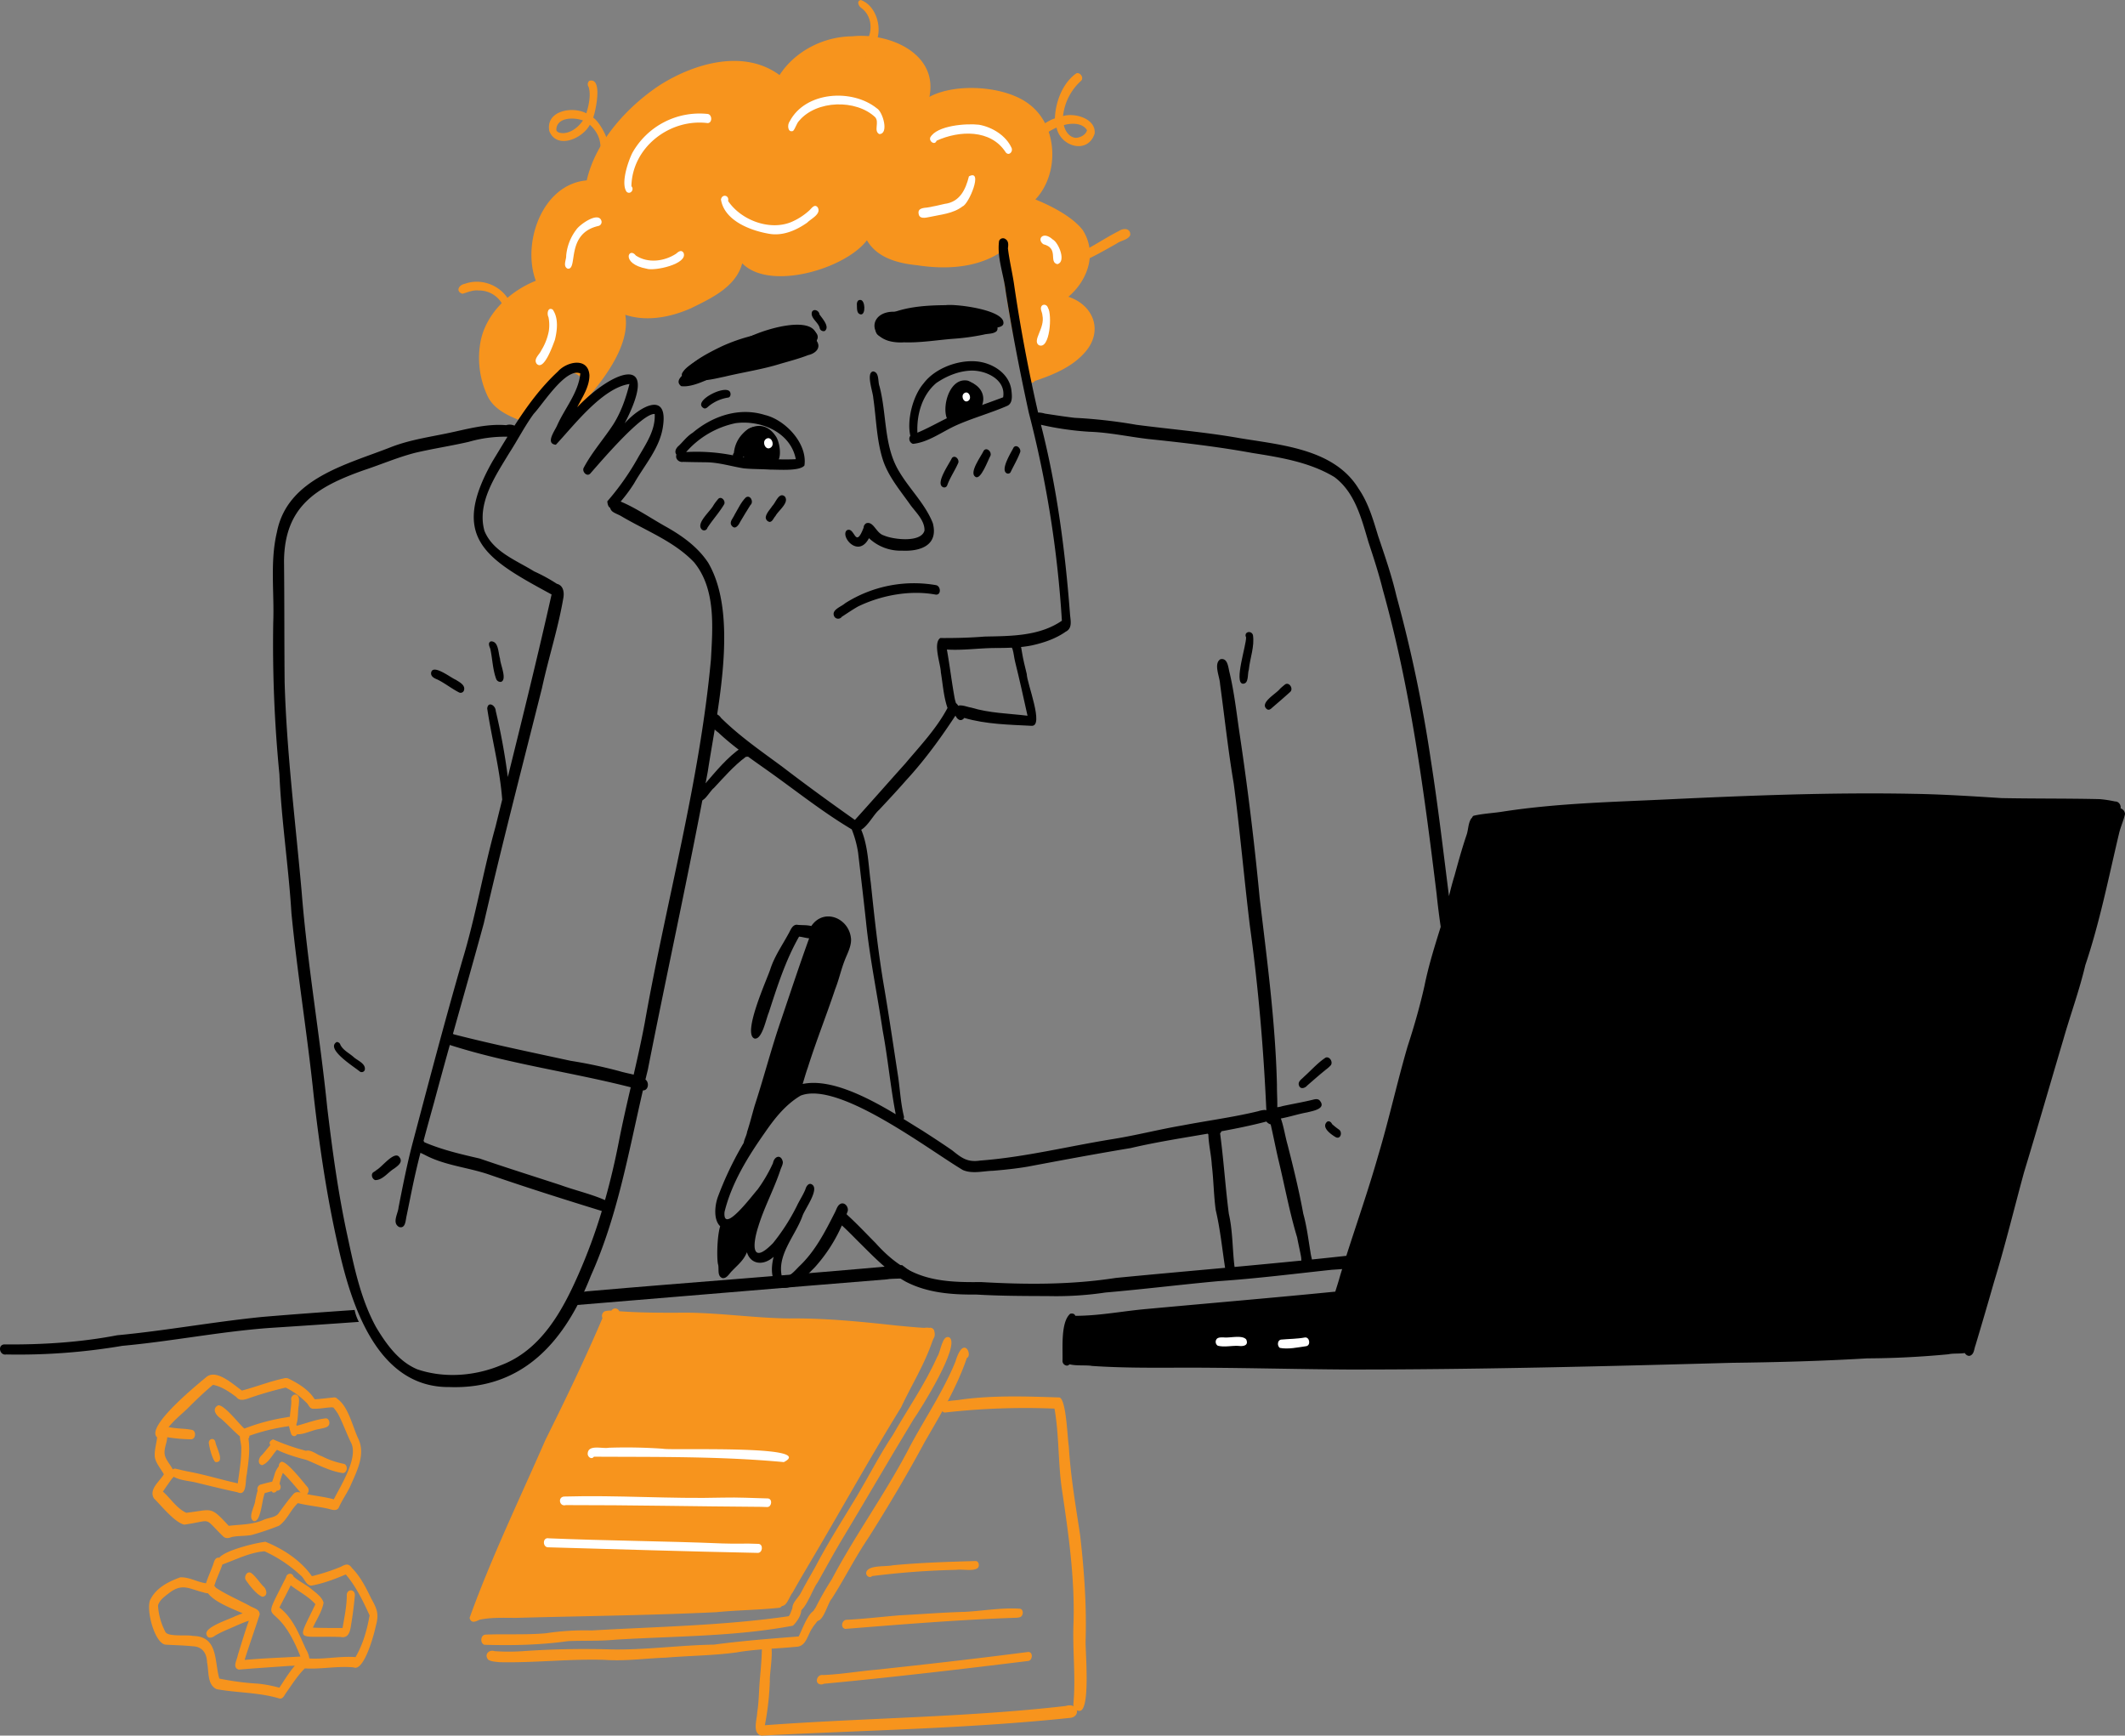 <svg xmlns="http://www.w3.org/2000/svg" xmlns:xlink="http://www.w3.org/1999/xlink" width="1072.939" height="876.189" viewBox="0 0 1072.939 876.189"><rect x="0" y="0" width="1072.939" height="876.189" fill="#808080" stroke="none"/><defs><clipPath id="clip-path"><rect id="Rectangle_14" data-name="Rectangle 14" width="1072.939" height="876.189" fill="none"></rect></clipPath></defs><g id="Group_289" data-name="Group 289" transform="translate(0 0.003)"><g id="Group_16" data-name="Group 16" transform="translate(0 -0.003)" clip-path="url(#clip-path)"><path id="Path_265" data-name="Path 265" d="M2.031,1032.621l0,0c19.159.171,38.293-1.005,57.139-4.623,24.517-2.305,48.743-6.815,73.236-9.255,15.54-1.321,31.1-2.443,46.655-3.514a21.819,21.819,0,0,0,2.14,6.017q-22.624,1.61-45.253,3.067c-24.863,1.838-49.356,6.756-74.179,9.02A313.773,313.773,0,0,1,3.1,1037.694a2.836,2.836,0,0,1-.52.05c-2.867,0-3.748-4.769-.55-5.123" transform="translate(0 -353.924)"></path><path id="Path_266" data-name="Path 266" d="M443.061,995.114c.081-.245.155-.49.217-.737q3.192-.338,6.379-.7c52.942-4.625,105.976-8.359,158.888-13.219l.158.132c1.455,1.194,3.02,2.207,4.532,3.322.876.644,1.723,1.326,2.587,1.984-3.918,1.839-12.253,1.134-14.977,1.768-53.936,4.338-107.847,8.984-161.772,13.378,1.576-1.81,3.254-3.728,3.986-5.932" transform="translate(-153.069 -341.805)"></path><path id="Path_267" data-name="Path 267" d="M668.893,159.5c12.817,4.256,17.676,17.312,8.5,27.888-6.565,7.573-16.094,11.475-25.372,14.582-5.551,6.215-9.07-18.726-10.565-21.9-3.206-14.081-4.676-28.505-7.31-42.7-12.209,7.741-27.686,8.358-41.626,6.213-9.583-.954-20.234-3.68-25.358-12.631-10.7,14.342-49.007,25.909-62.964,11.643-3.1,11.868-15.6,17.659-25.741,22.641-10.244,4.563-22.424,7-33.3,3.355,2.587,14.773-10.013,31.475-19.148,42.186-1.813,1.763-3.936,7.367-6.365,3-.639-1.819.433-3.634.85-5.388a47.4,47.4,0,0,0,1.768-8.519c-2.655-2.77-5.079-2-7.649.386a97.651,97.651,0,0,0-8.859,9.033c-2.939,3.59-6.348,6.782-9.245,10.343-.07,2.6-2.567,3.195-4.586,2.241-6.2-2.435-12.955-5.653-16.11-11.86a45.2,45.2,0,0,1-3.561-28.8c3.142-13.869,14.852-24.648,27.725-29.794-7.088-19.072,3.186-48.706,25.72-50.682,4.445-19.553,20.226-36.972,36.579-47.884,17.4-11.128,42.628-18.655,60.765-5.272,7.893-12.181,22.326-19.466,36.733-19.568,18.377-1.976,43.436,8.468,38.94,30.569,13.3-7.226,38.662-5.61,50.631,3.915,14.332,10.988,15.063,34.986,2.877,47.875,7.907,3.187,18.593,8.62,23.854,15.382,7.477,11.57,2.7,25.358-7.189,33.749" transform="translate(-129.446 -9.68)" fill="#f7941d"></path><path id="Path_268" data-name="Path 268" d="M378.787,232.8A13.465,13.465,0,0,0,365.43,222.75c-2.861-.3-5.448.948-8.037,1.671-3.6-1.159-1.922-4.471,1.191-5.027,9.992-3.63,21.608,2.47,24.077,12.856.567,2.866-3.156,2.992-3.874.555" transform="translate(-123.885 -76.115)" fill="#f7941d"></path><path id="Path_269" data-name="Path 269" d="M453.652,99.777c-4.331-.06,1.134-7.147-7.5-15.044-3.571,6.9-16.506,12.675-20.428,3.294-2.112-10.318,11.528-12.845,18.669-9.069,1.232-4.155,2.39-9.041,1.188-13.263a2.29,2.29,0,0,1,.346-3.159c6.871-1.791,3.186,15.235,1.916,18.613C451.459,83.272,459.5,97.8,453.6,99.785l.053-.008m-21.1-10.8c4.178-.1,7.858-3.086,10.13-6.414-4.545-1.7-13.505-1.682-13.448,4.883.429,1.313,2.14,1.442,3.318,1.531" transform="translate(-148.339 -21.753)" fill="#f7941d"></path><path id="Path_270" data-name="Path 270" d="M661.112,32.263c-5.031-3.074,2.623-6.145,4.346-8.748,5.139-5.221,5.64-14.568-.4-19.3C663.519,3.418,662.067.5,664.544,0c6.869,2.494,10.079,11.492,8.628,18.332-.911,4.949-6.756,13.8-12.06,13.934" transform="translate(-229.887 0.003)" fill="#f7941d"></path><path id="Path_271" data-name="Path 271" d="M792.951,98.252c-5.857-5.466,10.732-17.422,15.685-18.727.281-8.286,3.876-17.862,10.8-22.727,1.981-.767,3.964,2.243,2.435,3.738a28,28,0,0,0-9.123,17.806c5.939-1.79,16.785,1.319,15.943,8.9-3.51,10.632-17.279,6.537-19.22-3.086-5.653,2.587-11.46,6.847-14.242,12.5a1.53,1.53,0,0,1-2.28,1.592m26.23-8.9c2.266-.113,4.968-1.436,5.642-3.746l.064-.038c-2.171-3.841-7.9-3.8-11.744-2.645.694,3.026,2.682,6.126,6.037,6.429" transform="translate(-276.006 -19.756)" fill="#f7941d"></path><path id="Path_272" data-name="Path 272" d="M822.229,197.859a2.239,2.239,0,0,1-.138-4.42q5.854-2.37,11.5-5.195c5.92-3.037,11.44-6.8,17.392-9.775,2.236-1.569,5.952-1.378,5.639,2.109-1.083,2.442-4.744,2.69-6.8,4.245-8.406,4.747-16.847,9.6-26.1,12.533a1.449,1.449,0,0,1-1.495.5" transform="translate(-285.962 -61.887)" fill="#f7941d"></path><path id="Path_273" data-name="Path 273" d="M598.68,1025.886a3.606,3.606,0,0,1,.172,1.3,3.883,3.883,0,0,1-.76,2.32s0,0,0,.006c-.149.436-.307.841-.453,1.182-3.975,11.677-10.545,22.182-15.77,33.3-15.412,24.978-29.617,50.64-44.551,75.9-3.434,5.838-6.908,11.651-10.2,17.574-1.632,1.858-2.778,6.725-5.413,6.806a3.491,3.491,0,0,1-1.036.876c-10.607,1.154-21.383,1.2-32.032,2.254-33.718,1.619-67.462,1.951-101.186,2.871-6.151.023-12.394-.341-18.444.954-1.942.909-4.181,2.094-5.017-.943q1.791-4.978,3.708-9.943a.046.046,0,0,1,.008-.028c.166-.487.358-.98.569-1.472,10.239-26.394,22.709-52.534,34.079-78.548,10.072-20.248,19.894-40.618,28.727-61.325a2.67,2.67,0,0,1,.991-3.392,8.7,8.7,0,0,1,3.477-.391,3.046,3.046,0,0,1,1.3-1,2.159,2.159,0,0,1,2.688,1.287c11.516.855,23.072.788,34.611.731,17.143.194,34.078,2.728,51.169,2.914,18.292-.217,36.483,1.641,54.64,3.626,4.777.411,9.1.9,13.6,1.126a7.146,7.146,0,0,1,2.589.015l.138-.076a2.14,2.14,0,0,1,2.4,2.075" transform="translate(-126.892 -353.535)" fill="#f7941d"></path><path id="Path_274" data-name="Path 274" d="M615.017,1174.783c-2.556-3.466,2.306-6.666,3.621-9.661,2.239-4.346,4.748-8.536,7.124-12.808,6.452-12.387,14.039-24.122,21.229-36.084,6.072-10.212,11.422-20.837,18.053-30.712-.039.061-.077.124-.116.186,7.5-13.224,16.283-25.648,22.463-39.595,1.728-2.29,2.449-11.388,6.1-9.739,5.9,3.778-14.571,36.393-18.106,41.412-12.587,20.724-24.68,41.711-37.212,62.478-3.883,6.538-7.431,13.262-11.218,19.856-2.705,3.2-7.025,17.8-11.933,14.666" transform="translate(-214.151 -361.226)" fill="#f7941d"></path><path id="Path_275" data-name="Path 275" d="M630.354,1181.774c-1.765-1.892-.442-4.229.834-5.956a160.95,160.95,0,0,1,8.3-14.543c12.18-23,27.688-44.119,39.547-67.242,7.619-14.184,16.743-27.627,22.847-42.572,4.142-13.918,8.812-3.031,5.753-1.818-5.086,14.932-13.242,28.532-21.124,42.12-8.936,16.609-18.635,32.945-28.668,48.8-6.839,10.111-11.911,20.464-18.428,30.6-2.353,2.508-4.619,14.041-9.058,10.613" transform="translate(-219.455 -364.111)" fill="#f7941d"></path><path id="Path_276" data-name="Path 276" d="M374.619,1263.852c-2.292-.824-1.958-5.023.6-5.127l-.012-.016c10.131-.376,20.3.192,30.405-.66a128.618,128.618,0,0,1,23.224-1.43c33.149-1.938,66.574-2.408,99.45-7.192,1.661-1.773,1.608-6.972,5.053-5.673,3.328,2.573-.661,8.319-2.895,10.455-29.347,5.566-59.8,5.223-89.639,7.068-7.969.779-15.969.371-23.952.728-13.97,1.981-28.183,2.251-42.235,1.845" transform="translate(-130.064 -433.522)" fill="#f7941d"></path><path id="Path_277" data-name="Path 277" d="M383.654,1274.22c-1.839-.232-3.906-.239-5.54-1.177l0,0c-2.357-2.415.076-5.416,3.146-4.393a104.385,104.385,0,0,0,14.762-.036,445.652,445.652,0,0,1,44.615-.816c17.129.242,34.2-2.171,51.336-2.443,14.216-1.913,28.486-3.009,42.759-4.121,1.559-2.635,5.993-15.97,9.861-12.588,2.461,2.939-1.771,6.039-2.976,8.4-2.474,3.456-3.046,9.426-8.3,9.406-9.927,1.005-20.057,1.106-29.887,2.829-11.962,1.633-23.757,1.65-35.672,2.636-10.347.364-20.593,1.878-30.974,1.127-17.733-.572-35.431,1.583-53.134,1.179" transform="translate(-131.489 -435.107)" fill="#f7941d"></path><path id="Path_278" data-name="Path 278" d="M588.677,1319.755c-4.831-1.094-2.188-8.3-2.125-11.812.927-5.779.824-11.632,1.4-17.445.446-4.8.841-9.6.957-14.413-.459-1.982,1.412-4.578,3.531-3.451,3.1,1.372.193,15.758.474,19.564a142.062,142.062,0,0,1-2.516,22.308c50.538-3.735,101.514-3.928,151.879-9.713,6.587-2.021,7.927,5.787,1.777,6.048-51.647,5.408-103.589,6.2-155.373,8.914" transform="translate(-204.212 -443.566)" fill="#f7941d"></path><path id="Path_279" data-name="Path 279" d="M796.24,1237.453c1.279-13.611-.52-27.336.073-40.919.68-22.637-2.563-45.151-5.886-67.485-1.959-13.484-1.36-27.233-3.719-40.66a361.015,361.015,0,0,0-55.467,2l0-.007c-2.134-.427-2.434-3.555-.893-4.825,2.652-1.407,5.988-1.144,8.912-1.694,16.565-2.272,33.349-1.637,49.971-1.107,3.452,1.146,3.971,20.4,4.692,24.592.9,15.031,3.441,29.864,5.7,44.725,2.057,17.834,3.357,35.7,2.786,53.669-.158,5.125,2.625,35.928-3.258,35.23-1.788.011-2.959-1.883-2.92-3.516" transform="translate(-254.276 -377.289)" fill="#f7941d"></path><path id="Path_280" data-name="Path 280" d="M209.764,1128.284c3.581-7.108,12.775-21.364,8.541-28.863-2.23-4.659-3.966-9.539-6.345-14.122a25.047,25.047,0,0,0-2.446-3.372,3.839,3.839,0,0,1-.808-.079c-3.2.126-6.376.889-9.571.706-1.85-.163-2.1-2.309-3.437-3.274a39.159,39.159,0,0,0-10.258-7.4,184.531,184.531,0,0,0-18.058,5.2c-2.4.825-5.056,1.925-6.892-.461-3.57-2.636-7.325-5.284-11.77-6.121-4.009,3.37-7.817,6.962-11.53,10.656-3.519,3.623-7.733,6.733-10.855,10.714a63.2,63.2,0,0,0,6.469.749,37.841,37.841,0,0,1,5.317.619c2.34.523,1.974,4.792-.475,4.752a77.194,77.194,0,0,1-11.978-1.053c-.152,2.505-1.4,5.129-1.386,7.62-.059,3.221,2.722,5.776,4.181,8.668a1.653,1.653,0,0,1,1.137-.436c2.247.447,4.459,1.092,6.725,1.491,8.406,1.569,16.589,4.121,24.939,5.951.763-5.79,1.81-11.595,1.776-17.45.12-1.872-.656-4.234-.73-6.264-3.31-2.827-6.252-6.094-9.532-8.96-2.359-1.5-4.912-4.884-1.416-6.714,3.086-.372,10.312,9.177,13.2,11.728a5.465,5.465,0,0,1,.685-.225,100.351,100.351,0,0,1,20.7-5.447,6.869,6.869,0,0,1,1.582-.245.263.263,0,0,1,.053-.057c.177-3.119.988-6.814.642-8.878A2.329,2.329,0,0,1,190,1075.4c2.922-.022,2.128,3.772,2.036,5.7-.456,1.5-.158,6.886-1.208,9.346.053.236.115.478.18.72h.008c4.9-1.244,9.7-3.212,14.743-3.747,1.027-.028,1.678,1.1,1.751,1.99.259,2.807-3.086,2.841-5.036,3.392-3.716.513-7.57,2.809-11.305,2.66a2.485,2.485,0,0,1-.724.782,1.614,1.614,0,0,1-2.17-.855,25.974,25.974,0,0,1-1.126-4.029,97.738,97.738,0,0,0-20.018,4.85,2.09,2.09,0,0,1-.478,1.414c.934,6.049-.057,12.169-.856,18.19-.819,2.751.259,11.216-4.659,8.922-6.751-1.45-13.454-3.083-20.159-4.724-3.964-1.076-8.549-1.082-12.135-3.144a2.529,2.529,0,0,1-.788.959q-2.353,3.239-4.586,6.568c3.926,3.476,6.959,8.492,11.809,10.7,13.323-1.559,11.953-3.639,21.414,6.573,5.943-.709,12-.5,17.577-3.007,2.368-1.092,6.185-1.2,7.612-3.308,2.379-3.307,4.793-6.623,7.462-9.7.988-1.2,2.348-1.106,3.66-.74-2.624-2.99-5.132-6.081-7.931-8.924-.3-.29-.659-.639-1.016-1.027a2.527,2.527,0,0,0-.236.54,34.806,34.806,0,0,0-1.483,4.992,2.443,2.443,0,0,1,.5,2.162c-.247,1.064-1.03,1.247-1.9,1.275a1.732,1.732,0,0,1-1.937.932,2.344,2.344,0,0,1-.65-.642c-1.154.279-2.292.651-3.448.915a4.255,4.255,0,0,0-.4,1.3c-.98,2.489-1.734,13.951-5.312,12.783-3.02-1.785.777-7.584.906-10.419.245-.968.586-3.091,1.182-4.83a2.472,2.472,0,0,1,1.3-3.063c1.987-.533,4-1.124,6.025-1.5a32.613,32.613,0,0,0,1.157-3.417,11.884,11.884,0,0,1,2.263-4.445,2.121,2.121,0,0,1,1.363-2.213c2.922-.115,10.928,10.322,13.2,12.912a2.69,2.69,0,0,1-.386,3.452c4.51.909,9.115,1.384,13.557,2.595m12.434-30.433c3.738,8.059-1.086,16.8-4.332,24.274-1.675,3.4-3.862,6.527-5.447,9.979-.963,2.541-3.716,1.379-5.661.906-5.011-1.124-10.16-1.546-15.142-2.8-3.648,3.376-5.5,8.6-9.543,11.415a131.7,131.7,0,0,1-13.83,4.667c-3.321.636-6.767.321-10.086,1.042-1.377.6-2.979.856-4.181-.245-10.475-10.2-4.991-8.116-19.669-6.026-4.783-.952-11.685-9.614-15.387-13.273-2.672-4.524,2.88-8.572,5.036-12.13-1.563-2.86-4.037-5.526-4.586-8.76-.27-3.33.8-6.573,1.182-9.867-6.207-5.374,21.037-27.241,24.95-30.569,5.182-4.053,13.619,3.995,17.858,6.908,6.973-1.807,14.2-4.678,21.146-6.136a3.46,3.46,0,0,1,2.534.166c4.946,2.506,10.081,5.554,13.059,10.379,3.268-.16,6.522-.627,9.78-.933a1.9,1.9,0,0,1,1.75.813c5.548,3.809,7.725,14.363,10.568,20.187" transform="translate(-41.209 -371.398)" fill="#f7941d"></path><path id="Path_281" data-name="Path 281" d="M243.5,1127.843c2.432.546,1.81,5.084-.754,4.631-6.331-.977-11.989-4.082-17.825-6.5a1.953,1.953,0,0,1-.442-.172c-2.089-.475-9.923-2.612-14.672-5.038-2.365,2.525-4.256,6.612-7.468,7.76-2.671-.473-1.785-3.814-.186-5.064,1.514-1.613,2.82-3.454,4.315-5.093-.752-1.013-.513-2,1.331-2.874a.059.059,0,0,1,0-.02,106.959,106.959,0,0,0,16.648,5.8.635.635,0,0,1,.059-.037c2.736-.605,5.323,2.007,7.908,2.765a42.325,42.325,0,0,0,11.083,3.845" transform="translate(-69.945 -388.871)" fill="#f7941d"></path><path id="Path_282" data-name="Path 282" d="M165.15,1116.722c.287,2.489,5.154,10.492.1,10.173-1.506-.729-3.384-8.208-3.435-10.018.29-2.061,2.933-2.32,3.333-.155" transform="translate(-56.412 -388.781)" fill="#f7941d"></path><path id="Path_283" data-name="Path 283" d="M189.134,1257.447c-.712.023-1.453.04-2.2.065-8.7.611-17.423,1.163-26.09,1.911-3.448-1.027-.892-4.842-.546-7.131,1.8-5.875,3.575-11.766,5.621-17.56-3.719,1.207-7.237,2.947-10.832,4.467a50.316,50.316,0,0,0-6.207,3.048c-1.287,1.082-3.592,1.816-4.245-.312-1.914-3.851,11.711-7.964,14.368-9.484.78-.253,2.209-.88,3.783-1.466-6.041-2.638-14.165-5.715-17.5-10.1a7.79,7.79,0,0,1-2.257-.431c-7.463-1.872-10.909-4.935-17.806.654-2.083,1.556-4.405,3.3-5.168,5.905a32.717,32.717,0,0,0,3.727,13.377c1.349,2.638,10.782,1.292,13.918,2.035,12.828.152,10.759,12.755,13.306,21.521a135.264,135.264,0,0,0,19.621,2.568,66.631,66.631,0,0,1,10.7,2.035c1.449-2.058,4.586-7.406,7.809-11.1m30.65-4.341c3.747-6.46,5.83-13.757,7.1-21.079-3.3-7.173-6.888-14.667-12.029-20.641-5.613,2.345-11.381,4.586-17.391,5.627-2.761-.1-3.448-3.8-5.515-5.259a68.179,68.179,0,0,0-18.1-12.064c-7.415.557-14.388,4.172-21.279,6.654-1.216,3.646-3.026,7.12-4.1,10.826a3.172,3.172,0,0,1,.771.893c5.278,3.508,11.269,6.038,16.814,8.994,1.892,1.3,5.433,1.675,5.321,4.561-2.469,7.682-5.177,15.206-7.6,22.905,9.369-.847,18.794-1.148,28.187-1.708-12.933-32.89-21.713-11.28-7.269-40.008.327-2.029,3.114-2.57,3.75-.425,2.454,2.227,5.47,3.7,8.144,5.627,2.517,2.2,6.143,4.389,7.054,7.609-.748,4.466-3.547,8.487-5.4,12.6,5,.22,9.994.164,14.993.194.909-5.379,2.08-10.8,2.125-16.274-.276-3.429,4.172-3.772,4.087-.209-.45,4.992-1.078,9.966-1.917,14.906-.462,3.178-1.193,6.959-5.3,6.1-23.073-.7-22.189,3.5-12.721-16.544-3.488-3.95-8.462-6.391-12.451-9.518-1.8,3.786-3.828,7.46-5.711,11.2,6.838,5.265,9.943,13.527,13.422,21.116a12.438,12.438,0,0,1,1.709,4.609c7.716.469,15.553-1.284,23.319-.7m7.885-29.617c2.975,5.326,4.082,7.932,2.317,13.969-.735,3.907-5.954,23.193-11.2,20.845-8.215-.8-16.451,1.033-24.626.512-3.809,3.767-6.649,8.432-9.757,12.772-.69,1.143-1.5,2.8-3.114,2.407-10.252-3.094-21.158-2.8-31.621-4.682-4.923-2.239-3.885-9.02-4.856-13.482-.126-4.529-2.308-8-7.155-8.183-4.566-.461-9.16-.552-13.74-.813-5.723-.479-10.413-18.9-7.51-23.185,2.976-5.666,9.078-8.7,14.855-10.8,4.411-.242,8.628,2.418,13.008,3,.966-3.088,2.359-6.013,3.469-9.047.56-1.556.991-4.276,3.223-3.848,3.04-3.773,18.157-7.471,23.334-8.066,8.912,3.612,17.85,9.388,23.435,17.374a97.406,97.406,0,0,0,14.678-4.78c2.288-1.229,3.814-1.863,5.54.626,4.335,4.416,7.051,9.885,9.726,15.38" transform="translate(-40.271 -416.558)" fill="#f7941d"></path><path id="Path_284" data-name="Path 284" d="M198.974,1225.447c1.861,1.348,2.843,5.123-.231,5.489l.034-.008c-2.781-.771-6.835-6.035-8.487-8.521-1.084-1.835.929-4.971,2.972-3.348,2.264,1.768,3.755,4.313,5.712,6.388" transform="translate(-66.232 -424.826)" fill="#f7941d"></path><path id="Path_285" data-name="Path 285" d="M635.007,1296.637c-3.337-.5-1.693-5.337,1.331-4.72,8.882-.355,17.646-1.881,26.493-2.661,25.772-2.748,51.508-5.689,77.206-9.013,2.426.2,2.069,4.285-.175,4.569-34.333,4.22-68.711,8.254-103.151,11.5a2.626,2.626,0,0,1-1.7.327" transform="translate(-220.732 -446.313)" fill="#f7941d"></path><path id="Path_286" data-name="Path 286" d="M654.495,1256.9c-2.874-.407-1.876-4.834.814-4.631,8.856-.457,17.656-1.526,26.492-2.246,11.092-.571,22.085-1.467,33.02-1.754,9.261-.514,18.519-2.19,27.81-1.585,1.984.507,1.666,3.808-.177,4.315a10.184,10.184,0,0,1-2.6.276c-28.526,1-57.078,3.337-85.45,5.6l.087.029" transform="translate(-227.564 -434.569)" fill="#f7941d"></path><path id="Path_287" data-name="Path 287" d="M672.869,1217.8a1.973,1.973,0,0,1-1.259-2.717c1.618-3.354,9.848-2.336,13.267-3.146,13.835-1.312,27.72-1.733,41.6-2.14,1.752-.164,2.3,2.179,1.419,3.376-2.052,2.031-7.935.6-10.9,1.074a404.908,404.908,0,0,0-42.572,3.154,1.451,1.451,0,0,1-1.554.4" transform="translate(-234.085 -421.751)" fill="#f7941d"></path><path id="Path_288" data-name="Path 288" d="M697.908,452.961c2.511.529,2.658,5.315-.383,4.732-12.9-2.331-27.26.36-38.96,6-2.838,1.6-5.527,3.451-8.257,5.227a2.254,2.254,0,0,1-3.817-.172c-1.669-3.372,3.516-4.844,5.475-6.648a64.842,64.842,0,0,1,45.941-9.144" transform="translate(-225.265 -157.555)"></path><path id="Path_289" data-name="Path 289" d="M699.426,364.482c2.888,11.128-6.221,14.306-15.564,13.853a23.232,23.232,0,0,1-16.682-6.306c-5.45,10.385-14.669-1.025-11.188-3.975,4.172-2.148,4.1,10.022,8.5-1.374a2.531,2.531,0,0,1,1.359-2.2c3.736-1.095,4.865,5.039,8.845,6.162,4.591,2.08,18.869,3.818,20.513-2.469.166-4.9-4.138-8.977-6.933-12.667-5.256-7.5-11.508-14.7-14.242-23.54-3.06-9.968-3.187-20.5-4.69-30.746-.113-2.874-3.792-12.67-.113-13.371,3.263.386,2.364,5.061,3.232,7.4,3.789,14.143,2.094,30.18,9.878,43.013,5.3,9.028,13.228,16.4,17.087,26.219" transform="translate(-228.424 -100.346)"></path><path id="Path_290" data-name="Path 290" d="M584.062,343.125l.259-.042c-2.638-13.626-17.7-19.841-30.391-18.149a45.485,45.485,0,0,0-24.964,14.577,95.111,95.111,0,0,1,23.633,1.652q1.6.337,3.192.757l1.9.144c.2.014.394.031.591.048q1.224.093,2.449.188c2.778.217,5.568.427,8.355.6,2.224.136,4.448.239,6.669.293,2.776.07,5.549.062,8.311-.065m-15.348-22.333c10.368,2.48,21.605,14.452,19.961,25.513-2.421,2.964-13.065,2.019-16.984,2.088-4.543-.327-9.106-.2-13.641-.651-6.182-.976-12.237-2.913-18.545-3.059-4.192-.063-8.119-.091-12.038-.217-2.083.368-4.186-1.493-3.406-3.641-1.236-1.63-.07-3.5,1.3-4.6,2.258-2.219,4.171-4.786,6.914-6.471,10.094-8.482,23.494-13.017,36.438-8.961" transform="translate(-182.515 -111.308)"></path><path id="Path_291" data-name="Path 291" d="M752.206,298.157c1.506-8.724-8.194-13.45-15.624-13.484-6.447.04-12.856,2.669-18.123,6.275-7.189,6.072-9.954,15.961-9.532,25.074,5.1-2.145,9.949-4.876,14.914-7.322,1.087-.537,2.176-1.058,3.277-1.556.194-.087.388-.175.58-.259s.354-.158.532-.234c1.379-.6,2.776-1.159,4.194-1.664q1.233-.355,2.46-.735c2.264-.7,4.513-1.453,6.75-2.238,3.539-1.244,7.054-2.561,10.571-3.856m4.234-3.071c.262,2.43.6,5.894-1.909,7.266-8.5,3.755-17.532,6.17-26,9.954-7.1,3.187-14.041,8.572-21.861,9.355a2.706,2.706,0,0,1-1.7-3.389,1.888,1.888,0,0,1,.394-.648c-1.864-8.009,1.292-20.215,6.666-26.467,5.664-7.57,17.124-11.877,26.419-11.153,8.3.619,17.214,6.159,17.991,15.083" transform="translate(-245.715 -97.585)"></path><path id="Path_292" data-name="Path 292" d="M582.515,330.867c4.515-1.222,9.126,5.543,8.248,10.106-.507,2.652-2.871,4.557-8.186,3.721-4.791-1.593-8.465-8.78-2.933-11.8a5.671,5.671,0,0,1,2.871-2.03" transform="translate(-201.108 -115.294)"></path><path id="Path_293" data-name="Path 293" d="M746.845,302.934a10.255,10.255,0,0,1-1.284,7.553,5.618,5.618,0,0,1-5.914,2.666,5.543,5.543,0,0,1-.741-.268,5.035,5.035,0,0,1-.56-.292c-3.018-1.822-3.505-6.4-2.255-9.98.9-2.573,2.688-4.633,5.084-4.794a5.3,5.3,0,0,1,2.6.529,6.917,6.917,0,0,1,3.072,4.586" transform="translate(-256.391 -103.819)"></path><path id="Path_294" data-name="Path 294" d="M584.547,341.513c.2-1.374-.45-3.583-2.123-3.5a4.357,4.357,0,0,1,.231.38,4.846,4.846,0,0,1,.554,2.753,2.332,2.332,0,0,1-.579,1.286,4.624,4.624,0,0,0,1.908-.858c0-.02.006-.042.008-.065M581.9,330.974c4.487.754,7.972,5.6,7.829,10.075,0,.1-.006.2-.014.3a9.538,9.538,0,0,1-3.074,5.61,5.052,5.052,0,0,1-3.978,1.135,11.332,11.332,0,0,1-4.377-1.731c-2.635-1.726-4.614-4.51-4.371-7.679a9.04,9.04,0,0,1,2.911-5.937s0-.005.006-.005a7.1,7.1,0,0,1,2.618-1.529h.006a5.98,5.98,0,0,1,2.026-.268c.138.006.279.014.42.031" transform="translate(-200.068 -115.369)"></path><path id="Path_295" data-name="Path 295" d="M740.6,309.248a5.216,5.216,0,0,0,1.731-.445,3.776,3.776,0,0,1-1.937-2.675.154.154,0,0,1-.008-.051,3.723,3.723,0,0,1,.034-1.548c-1.433,1.092-2.568,4.764.18,4.719m6.238-12.617c5.2,2.6,6.385,7.24,4.982,11.1a9.991,9.991,0,0,1-11.73,6.193,10.912,10.912,0,0,1-2.238-.777c-.192-.09-.374-.189-.548-.287-4.1-2.35-3.961-7-1.7-10.765a12.624,12.624,0,0,1,5.084-4.794,8.433,8.433,0,0,1,6.128-.679l.025.009" transform="translate(-255.895 -103.301)"></path><path id="Path_296" data-name="Path 296" d="M750.875,302.31c-.124,1.934-2.422,2.294-3.589.988a10.2,10.2,0,0,1-1.357-1.422,5.65,5.65,0,0,0-2.649-2.142c-4.622.273-5.489,6.525-6.328,10.154a4.395,4.395,0,0,1,.479,1.647,4.783,4.783,0,0,1,.028.526,4.9,4.9,0,0,1-.031.547c-.239,2.111-1.8,3.682-3.826,1.269l-.129-.161c-2.365-6.649,1.815-20.654,10.728-18.768a11.019,11.019,0,0,1,6.675,7.361" transform="translate(-255.474 -102.762)"></path><path id="Path_297" data-name="Path 297" d="M586.667,342.492c.138-6.432-8.194-5.948-11.5-2.4a15.063,15.063,0,0,1,2.466.048,30.393,30.393,0,0,1,3.572.715c.448.113.892.236,1.337.363,1.382.394,2.753.842,4.121,1.278m3.054-7.269c1.621,2.117,2.944,8.349,1.582,11.728a3.214,3.214,0,0,1-3.882,2.164c-4.648-.028-9.585-.763-13.591-3.243-.171-.107-.34-.214-.507-.327a2.211,2.211,0,0,1-.084.279,2.109,2.109,0,0,1-3.113,1.14,2.04,2.04,0,0,1-1.976-2.041,1.71,1.71,0,0,1,.479-1.227,16.039,16.039,0,0,1,6.19-11.251s0-.006.006-.006a12.719,12.719,0,0,1,2.618-1.529h.006c4.073-1.745,8.769-.942,12.273,4.313" transform="translate(-198.067 -115.069)"></path><path id="Path_298" data-name="Path 298" d="M551.972,386.3c1.657-1.442,3.842,1.3,2.84,2.925-2.478,4.136-5.782,7.713-8.4,11.756a1.709,1.709,0,0,1-2.97.684c-2.775-3.158,4.591-9.106,6.092-12.163a29.509,29.509,0,0,1,2.436-3.2" transform="translate(-189.239 -134.528)"></path><path id="Path_299" data-name="Path 299" d="M574,385.353c2.292-1.641,4.234,2.235,2.351,3.831-1.672,2.7-3.373,5.383-4.958,8.133-.814,1.675-2.587,4.65-4.453,2.311-1.514-1.917.738-3.854,1.453-5.633,1.748-2.945,3.179-6.18,5.608-8.643" transform="translate(-197.467 -134.201)"></path><path id="Path_300" data-name="Path 300" d="M593.582,394.777c.408-2.142,2.174-3.763,3.3-5.563,1.707-1.628,3.351-7.15,6.262-4.819,2.565,3.117-3.3,7.186-4.69,9.96-.977.922-1.408,2.8-2.9,2.933a2.335,2.335,0,0,1-1.979-2.511" transform="translate(-206.929 -133.808)"></path><path id="Path_301" data-name="Path 301" d="M734.819,354.613c1.6-1.847,4.1.986,3.054,2.77-1.67,3.76-4.082,7.232-5.459,11.088a1.585,1.585,0,0,1-2.547.6c-3.04-2.311,3.609-11.553,4.952-14.458" transform="translate(-254.17 -123.413)"></path><path id="Path_302" data-name="Path 302" d="M759.785,348.809c1.562-1.866,4.181.8,3.342,2.666-1.152,1.973-4.887,12.533-7.576,10.618-3.457-2.041,2.99-10.539,4.234-13.284" transform="translate(-263.047 -121.378)"></path><path id="Path_303" data-name="Path 303" d="M783.271,346.414c1.52-1.815,4.028.774,3.235,2.584-1.281,3.381-3.15,6.506-4.7,9.766a1.481,1.481,0,0,1-2.359.49c-2.647-2.111,2.553-10.289,3.825-12.839" transform="translate(-271.471 -120.549)"></path><path id="Path_304" data-name="Path 304" d="M558.243,303.7c.256.873-.031,2.139-1.067,2.339A20.569,20.569,0,0,0,547.4,310.3c-.735.645-1.61,1.616-2.638,1.09-6.272-3.536,12.375-12.848,13.479-7.691" transform="translate(-189.466 -105.342)"></path><path id="Path_305" data-name="Path 305" d="M595.708,257.115a2.964,2.964,0,0,1,.093,3.308,2.735,2.735,0,0,1-1.3,1.044c-12.034,5.053-24.885,7.893-37.314,11.8-4.876,1.217-11.1,4.7-17.081,7.311-4.665,2.043-9.18,3.561-12.786,3.076-2.244-1.725-1.244-3.634.38-5.227a27.965,27.965,0,0,1,3.049-2.449c-.183-1.3,1.168-2.876,3.2-4.478,4.281-3.373,11.589-6.841,13.979-8a87.8,87.8,0,0,1,14.951-5.231c2.443-.633,4.912-1.182,7.4-1.666,4.959-.884,13.984-3.344,18.475-1.365,2.114.119,4.85-.371,6.438,1.219a3.421,3.421,0,0,1,.515.662" transform="translate(-183.38 -88.716)"></path><path id="Path_306" data-name="Path 306" d="M683.5,253.1c-7.8-1.916-4.55-7.226,1.372-8.9a2.1,2.1,0,0,1,1.488-3.612c8.861-3.5,18.451-4.05,27.88-4.147,5.148-.7,30.09,2.394,29.074,9.321-.561,3.624-12.692,1.557-16.1,2.559C712.669,249.906,698.2,253.6,683.5,253.1" transform="translate(-236.678 -82.393)"></path><path id="Path_307" data-name="Path 307" d="M535.8,279.587a2.486,2.486,0,0,1-1.41-2.449c.5-2.566,3.971-2.314,5.94-3.11,7.286-1.787,14.612-3.411,21.926-5.073,9.017-1.776,17.771-4.634,26.776-6.455.822-.934,1.78-1.738,2.557-2.713-14.36-3.845-48.9,8.067-59.679,18.378-1.253,2.145-4.057.031-3.277-1.969,1.124-2.109,3.168-3.609,5.087-4.971a98.58,98.58,0,0,1,26.262-11.937c6.6-4.533,38.712-14.937,36.64.568,2.423,3.608-.8,6.37-4.261,7.12-4.53,1.748-9.248,3.016-13.948,4.358-9.27,2.907-18.916,4.286-28.348,6.551-4.659.958-9.508,2.315-14.264,1.7" transform="translate(-184.242 -87.728)"></path><path id="Path_308" data-name="Path 308" d="M692.832,257.039c-20.738,1.265-19.032-19.08-.673-14.88,2.314.191,4.567,3.953,1.515,4.775-10.6-4.058-19.009,5.362-2.938,5.474a263.318,263.318,0,0,0,44.974-4.362c1.814-2.945,5.636,1.142,3.762,3.389-1.7,1.458-4.289,1.136-6.37,1.68a114.676,114.676,0,0,1-14.435,2.053c-8.616.591-17.171,2.158-25.834,1.871" transform="translate(-236.304 -84.22)"></path><path id="Path_309" data-name="Path 309" d="M633.255,249.587c-.529-3.138-5-5.191-3.91-8.428,1.032-1.78,3.634-.443,3.735,1.3,1.354,2.019,5.448,6.313,2.675,8.415a2.032,2.032,0,0,1-2.5-1.289" transform="translate(-219.342 -83.777)"></path><path id="Path_310" data-name="Path 310" d="M666.139,239.754c-2.052-.319-1.85-2.772-1.926-4.349-.151-1.206.108-3.1,1.723-2.955,2.523-.044,2.828,7.63.2,7.3" transform="translate(-231.544 -81.031)"></path><path id="Path_311" data-name="Path 311" d="M289.987,907.943c-1.677-.466-2.465-3.2-.752-4.1a11.358,11.358,0,0,0,1.554-1.124c2.593-1.415,9.037-9.942,11.415-6.306,1.949,2.491-.931,4.4-2.766,5.756-3.046,1.817-5.721,5.792-9.45,5.769" transform="translate(-100.498 -312.193)"></path><path id="Path_312" data-name="Path 312" d="M348.326,530.5c-3.812-1.938-7.184-4.685-11.043-6.571-1.6-.636-3.52-1.585-3.069-3.657,1.132-4.17,9.965,2.848,12.369,3.787,1.862,1.206,5.009,2.689,4.172,5.391a1.79,1.79,0,0,1-2.43,1.05" transform="translate(-116.49 -180.917)"></path><path id="Path_313" data-name="Path 313" d="M382.649,515.984c-1.8-4.9-1.843-10.2-2.981-15.249-.463-1.169-1.337-3.062.353-3.685,3.941-.1,3.649,5.963,4.59,8.724.039,2.745,3.73,10.551.518,11.724a2.307,2.307,0,0,1-2.48-1.515" transform="translate(-132.135 -173.278)"></path><path id="Path_314" data-name="Path 314" d="M271.973,822.486c-2.682-2.279-17.644-11.491-11.69-14.937a1.991,1.991,0,0,1,1.867,1.49c1.341,2.613,4.233,4.043,6.416,5.893,1.965,1.979,6.515,3.385,5.869,6.729a1.644,1.644,0,0,1-2.461.825" transform="translate(-90.256 -281.523)"></path><path id="Path_315" data-name="Path 315" d="M1006.752,833.476c-.561-1.9,1.495-3.042,2.6-4.24,3.606-3.213,6.853-6.986,10.894-9.641,2.052-.827,3.891,2.288,2.587,3.887a15.27,15.27,0,0,1-2.172,1.96c-3.3,2.622-6.45,5.432-9.639,8.188-1.191,1.436-3.618,2.176-4.268-.154" transform="translate(-350.938 -285.676)"></path><path id="Path_316" data-name="Path 316" d="M1032.44,876.991c-2.369-1.425-7.45-4.973-4.213-7.8,1.137-.531,2.038.339,2.456,1.251a34.946,34.946,0,0,0,3.455,2.743c1.955,1.318.827,5.221-1.7,3.8" transform="translate(-358.093 -302.958)"></path><path id="Path_317" data-name="Path 317" d="M962.4,515.921c-4.46-.683,1.818-19.315,1.722-23.392-1.348-2.7,2.527-3.82,3.454-1.211.907,5.756-1.506,11.709-2.07,17.477-.794,2.163.158,7.273-3.106,7.127" transform="translate(-334.95 -170.765)"></path><path id="Path_318" data-name="Path 318" d="M981.526,542.786c-4.138-3.152,4.73-7.852,6.57-10.331a33.365,33.365,0,0,1,2.638-2.247c2.122-1.23,4.173,2.232,2.545,3.8-2.887,2.617-5.851,5.168-8.811,7.707-.833.712-1.771,1.836-2.942,1.067" transform="translate(-341.798 -184.748)"></path><path id="Path_319" data-name="Path 319" d="M365.788,707.723a276.641,276.641,0,0,0,11.8-32.01c-19.2-5.922-38.4-11.986-57.415-18.57-10.438-3.491-21.735-4.428-31.608-9.571-.831-.447-1.7-.828-2.553-1.242-1.247,4.893-2.421,9.8-3.482,14.739-1.216,5.678-2.32,11.382-3.505,17.068-.565,2.308-.484,6.593-3.775,5.655-3.749-2.075-.518-6.759-.287-9.922,2.21-11.232,4.42-22.464,7.378-33.53,8.074-30.5,16.1-61.016,24.871-91.317,6.722-22.132,10.489-44.993,16.685-67.262q1.7-6.871,3.4-13.738c-1.165-15.539-5.264-30.605-7.564-45.975.374-3.828,4.186-1.655,4.29,1.168a323.34,323.34,0,0,1,6.105,33.4c7.606-30.661,15.184-61.345,22.1-92.148-32.829-17.816-51.841-28.376-29.817-67.24,2.508-4.113,5-8.268,7.547-12.389a65.424,65.424,0,0,0-19.536,2.576c-8.985,2.071-18.12,3.434-27.1,5.545-8.794,2.269-17.175,5.892-25.791,8.732-23.793,8.414-40.111,18.092-40.4,45.835.217,20.4.113,40.8.307,61.2,1,35.382,5.5,70.79,8.6,105.932,2.882,36.416,9.227,72.457,12.91,108.8,2.6,21.8,5.56,43.6,10.252,65.064,3.364,15.632,6.652,31.669,14.4,45.809,5.1,8.516,11.415,17.4,20.862,21.313,13.579,4.605,29.011,3.409,42.155-2.066,20.17-7.609,30.96-27.171,39.174-45.862m20.445-67.255c1.78-9.115,3.863-18.163,5.957-27.207-30.3-7.73-61.56-11.789-91.351-21.361q-4.071,14.581-8.005,29.2c-1.776,6.4-3.57,12.809-5.27,19.238a2.252,2.252,0,0,1,.425.67c8.929,3.837,18.475,6.049,27.905,8.217,13.58,4.673,27.213,8.943,40.852,13.4,7.381,2.68,15.317,4.47,22.445,7.592,2.775-9.805,5.092-19.748,7.043-29.75m46.451-243.259c.9-16.335,2.5-35.472-8.471-48.923-10.1-10.683-24.508-16.006-36.97-23.426-1.331-.763-2.826-1.239-4.085-2.1a3.434,3.434,0,0,1-1.38-2.049c-.732-.327-1.244-1.324-1.424-3.246a131.212,131.212,0,0,0,15.7-22.391c3.893-6.739,8.659-13.557,8.237-21.7C397.941,272.8,377,297.506,371.8,303.382c-1.658,1.877-4.228-.794-3.423-2.736,4.13-7.865,10.154-14.582,14.99-22.008,3.958-6.241,6.379-13.287,8.176-20.418h0c-13.757,2-28.176,21.127-37.158,30.665-5.42-.529-.606-6.956.569-9.588,3.826-8.713,10.872-16.69,11.769-26.36l-.076-.065-.017-.048c-7.311-2.86-18.762,15.517-23.444,20.477-4.586,6.288-8.11,13.261-12.346,19.784-6.942,11.488-16.455,25.333-12.5,39.317,4.259,10.483,16.032,14.807,25.042,20.392a85.623,85.623,0,0,1,11.522,6.3c3.409.839,3.8,4.555,3.206,7.449-2.618,15.207-7.44,29.96-10.7,45.043-9.951,39.625-20.252,79.164-29.429,118.981-5.081,18.618-10.371,37.181-15.578,55.765a5.039,5.039,0,0,1,.732.27c19.449,4.974,39.1,9.037,58.733,13.293a236.588,236.588,0,0,1,24.936,5.309c2.2.664,4.577,1.083,6.865,1.683,2.015-8.743,3.978-17.5,5.621-26.324,10.821-61.159,27.7-121.353,33.4-183.357M692.29,704.39c-1.495-9.734-2.46-19.585-4.738-29.209-1.025-7.522-1.053-15.143-1.973-22.681-.253-5.047-1.613-10.3-1.734-15.418a3.008,3.008,0,0,1-.287-.414c-13.022,2.247-26.113,4.257-38.952,7.28-17.362,2.874-34.667,6.111-51.965,9.366-5.813,1-11.674,1.6-17.549,2.092-5.008.135-10.393,1.658-15.162-.354-17.36-10.278-62.82-45.224-81.991-37.572-7.628,4.552-13.076,11.46-18.039,18.674-8.569,12.183-16.789,25.446-20.347,40.024-1.075,12.023,14.531-9.047,16.685-11.319A76.186,76.186,0,0,0,464,651.571c.67-3.679,4.195-4.667,5.005-.563-.017,1.492-.94,2.874-1.348,4.3-3.232,9.619-8.133,18.6-11.083,28.325-2.962,9.191-3.575,19.627,7.457,8.285a102.2,102.2,0,0,0,12.13-18.951c1.337-2.792,3.085-5.382,4.245-8.254.414-1.59,1.815-3.637,3.553-2.2,3.327,2.671-3.859,12.211-5.053,15.688-3.583,10.1-13.383,20.012-10.224,31.278,3.617-.358,6.064-3.234,8.428-5.7,8.054-7.519,13.1-17.363,18.025-27.064.96-1.67,1.362-4.177,3.434-4.794,2.072-.436,3.674,2.038,3.167,3.908-.186.5-.377,1-.575,1.506a5.663,5.663,0,0,1,.664.639c4.876,4.456,9.388,9.3,14.047,13.977,15.945,17.791,30.273,19.973,53.08,19.629,22.886,1.312,45.5,1.425,68.138-2.083,18.354-1.79,36.773-3.426,55.195-5.106m38.515-3.654a17.629,17.629,0,0,0-.146-1.852c-.583-3.28-1.38-6.537-1.982-9.827-3.9-12.794-6.39-26.664-9.537-39.523-1.343-5.838-2.486-11.719-3.829-17.555a3.191,3.191,0,0,1-1.166-.52,4.136,4.136,0,0,1-1.005-.909c-7.488,1.962-15.08,3.513-22.718,4.907a2.285,2.285,0,0,1-.655,1.036c1.815,13.5,2.668,27.123,4.414,40.621,1.917,8.336,1.793,16.876,2.708,25.333.051.54.127,1.03.194,1.506q16.874-1.546,33.721-3.215m70.351-168.5c-.794-5.554-1.512-11.119-2.075-16.707-6.317-51.524-13.113-103.25-27.126-153.341-2.023-8.127-4.6-16.094-7.237-24.035-3.513-11.843-6.793-25.186-17.219-32.948-12.533-7.589-27.36-9.926-41.618-12.195-17.35-3.167-34.837-5.185-52.366-7.012-9.931-1.16-19.741-3.344-29.758-3.674A151.413,151.413,0,0,1,599.31,278.8c8.054,31.393,12.268,63.738,14.709,96.027.3,3.063,1.177,6.77-2.21,8.434-5.027,3.555-11.032,5.562-16.995,6.9-5.869,1.2-11.882,1.275-17.847,1.337-8.389-.05-16.772,1.309-25.149.766,1.492,8.307,2.452,16.7,4,24.989.158.687.4,1.357.563,2.041,1.315.971,2.133,3.04.963,4.49-7.888,12.147-16.333,23.885-26.155,34.546-4.414,5.056-9.005,9.951-13.583,14.864-2.68,2.277-5.554,8-9.039,10.052,3.51,8.344,3.6,17.878,4.833,26.791,1.877,17.9,3.789,35.771,6.874,53.519,2.517,14.971,4.724,30,7.026,45,.89,6.452,1.25,12.994,2.812,19.34a2.166,2.166,0,0,1-.149,1.371c3.527,2.165,6.756,4.205,9.555,5.906,5.039,3.249,10.078,6.523,15,9.94,4.8,3.854,7.657,6.106,14.115,5.137,22.678-1.7,44.821-7.31,67.237-10.891,11.674-1.884,23.14-4.851,34.8-6.835,12.775-2.458,25.707-4.121,38.361-7.19a13.528,13.528,0,0,1,3.08-.625,2.5,2.5,0,0,1,1.005.175c-1.391-31.1-4.051-62.165-8.3-93.012-2.931-24.009-4.994-48.129-8.189-72.1-2.826-16.637-4.6-33.468-6.886-50.161-.137-3.617-3.366-10.109.132-12.426,3.629-.92,3.984,3.868,4.575,6.345,2.587,10.7,3.708,21.645,5.36,32.511q6.05,40.688,9.931,81.582c3.727,31.391,7.961,62.773,8.735,94.411-.039,3.727.251,7.584.166,11.283a12.751,12.751,0,0,0,2.666-.569c4.977-1.075,10-1.926,14.953-3.125,1.208-.3,2.551-.726,3.634.132,3.947,4.321-3.327,5.444-6.289,6.2-4.343.763-8.761,2.26-13.155,3.049,1.506,4.251,2.148,8.91,3.372,13.191,2.956,11.567,5.805,23.14,7.942,34.89,1.8,6.438,2.57,13.07,3.671,19.646.141,1.149.456,2.3.7,3.454q8.69-.891,17.366-1.847c5.39-16.865,11.238-33.592,16.093-50.631,5.459-18.244,9.523-36.86,14.852-55.127,3.288-10.052,6.2-20.218,8.513-30.531,2.114-10.4,5.14-19.968,8.206-29.823M1144.5,472.467a3.128,3.128,0,0,1,2.165,2.877c-.731,3.332-2.266,6.525-3.034,9.883-5.265,22.174-9.718,44.807-17.02,66.421-2.961,12.639-7.5,24.908-11.046,37.367-6.637,22.355-13.09,44.807-19.863,67.1-.008.025-.014.051-.022.076s-.006.02-.009.031c-5.014,18.365-9.47,36.8-15.044,55q-4.653,16.277-9.515,32.5c-.653,1.705-.594,4.056-2.458,4.949-1.072.529-2.348-.293-2.876-1.259-2.725.434-6.005.087-8.249.625-13.63,1.292-27.3,2.015-40.99,2.066-22.74,1.365-45.44,1.968-68.192,2.243-64.591,1.779-129.067,3.418-193.652,3.389-29.383-.169-58.755-1.061-88.144-.926-13.828.056-27.658.053-41.463-.881-2.471-.515-8.009.048-11.268-.822a3.589,3.589,0,0,1-1.157.65,2.365,2.365,0,0,1-2.469-2.249c.217-6.317-1.038-19.685,3.908-23.939,1.487-.292,2.241.166,2.559,1.056,12.2.011,24.246-2.453,36.4-3.486,31.621-2.916,63.262-5.585,94.861-8.723.864-2.719,1.729-5.439,2.486-8.181q.491-1.609.988-3.214-2.61.211-5.227.363c-19.027,2.041-38.023,4.434-57.123,5.729-19.061,1.737-38.045,4.107-57.111,5.742a168.929,168.929,0,0,1-29.052,1.807c-12.144-.039-24.282-.062-36.406-.782-12.159.135-24.62-.822-35.51-6.542-8.859-4.921-15.9-12.324-23.024-19.384-2.852-2.807-5.6-5.72-8.555-8.42q-.287-.267-.6-.532a79.363,79.363,0,0,1-13.867,21.357c-4.673,4.5-10.075,11.556-17.346,9.9-5.016-3.032-4.521-10.47-3.218-15.441-5.23,4.726-11.651,3.865-13.5-2.308a11.544,11.544,0,0,1-.782,1.638c-1.65,3.147-4.434,5.36-6.824,7.9-1.348,1.307-2.564,3.792-4.715,3.544-2.756-.892-1.74-4.445-2.179-6.654-.735-1.858-.752-13.766.987-19.525-3.375-3.229-2.77-10.21-1.236-14.607a169.313,169.313,0,0,1,13.132-27.5c.293-1.853,1.517-3.924,1.72-5.6,1.447-4.38,2.534-8.848,3.831-13.267,4.69-14.371,8.409-28.939,13.327-43.172,4.661-13.751,9.2-27.564,14.156-41.215-1.768-.164-3.738-.777-5.093-.845-6.835,11.97-11.052,25.273-15.291,38.344-1.331,2.934-3.3,13.617-7.11,13.127-6.5-2.109,6.154-29.783,7.871-34.974,2.043-6.41,5.886-11.888,9.073-17.74,1.087-1.731,1.841-4.605,4.225-4.78,2.019.343,5.132.028,7.418.684,6.376-9.453,19.415-3.969,20.071,6.717.093,3.971-2.159,7.611-3.465,11.271-1.706,4.5-2.725,9.245-4.512,13.729-4.417,13.27-9.622,26.25-13.819,39.585-.966,2.675-1.72,5.414-2.556,8.13-.029.09-.057.183-.082.284,13.912-2.913,32.345,6.534,46.978,15.28-2.68-13.985-3.953-28.232-6.579-42.245-2.731-18.373-6.567-36.587-8.431-55.082,0-.008,0-.017,0-.025-.006-.042-.009-.085-.014-.126-1.259-11.545-2.624-23.1-3.972-34.62a53.7,53.7,0,0,0-3.206-11.713c-13.7-8.147-26.321-18.05-39.247-27.38-9.7-6.972-19.407-13.323-28.1-21.487a15.318,15.318,0,0,1-1.836-1.554c-1.261,7.649-2.539,14.846-3.5,21.211-9.329,50.39-20.418,100.446-30.309,150.726q-.6,2.394-1.171,4.8l.2.135c1.836,1.65,1.188,5.428-1.478,5.315-7.316,31.582-12.867,63.724-26.233,93.476-12.749,32.454-33.8,57.63-71.479,56.292-36.745.377-49.741-42-56.287-71.573-5.661-24.944-9.352-50.263-12.24-75.663-3.178-30.743-8.234-61.252-11.226-92.006-1.425-23.413-5.05-46.631-6.07-70.075a674.916,674.916,0,0,1-3.121-76.6c.588-15.215-1.707-30.774,1.871-45.719,5.3-27.2,35.455-34.112,57.68-42.907,9.351-3.634,19.345-5.047,29.116-7.11,9.591-2.027,19-4.724,28.914-3.927a6.032,6.032,0,0,1,4.234.242c6.342-9.859,13.259-19.32,21.873-27.3,4.5-5.092,15.328-7.457,15.97,1.838-.009,5.937-3.6,11.055-6.185,16.176,17.834-18.745,42.654-28.168,23.979,8.121,7.448-8.439,22.354-16.876,19.246,2.106-1.678,10.571-9.31,19.061-14.467,28.162a76.307,76.307,0,0,1-6.813,9.211c7.8,3.285,14.92,8.209,22.273,12.358,8.4,4.656,16.5,10.343,21.876,18.456,11.421,19.319,8.7,49.843,4.577,76.634a5.143,5.143,0,0,1,1.931,1.753c9.408,9.3,20.263,16.784,30.87,24.607,12.055,9.233,24.342,18.176,36.748,26.917,8.544-9.436,16.952-19.021,25.445-28.48,7.556-8.974,15.821-17.673,21.335-28.088-.039-.065-.076-.132-.109-.2-1.9-5.661-2.289-11.823-3.274-17.712-.1-4.178-4.093-14.8-.287-17.346,7.378.037,14.914-.13,22.357-.737,13.316-.27,27.613-.155,39.036-8a552,552,0,0,0-16.724-105.105c-4.428-20.367-8.42-40.815-11.68-61.4-.98-8.321-4.417-16.809-3.308-25.178a2.093,2.093,0,0,1,3.133-1.047c1.774,1.053,1.574,2.992,1.337,4.741.7,5.9,2.1,11.716,3.012,17.594,3.175,21.868,7.28,43.771,12.217,65.3a11.636,11.636,0,0,1,3.389.524c5.008.76,10.016,1.548,15.05,2.139a256.706,256.706,0,0,1,31.182,3.519c17.251,2.252,34.608,3.659,51.76,6.672,21.256,3.566,48.165,5.4,60.5,25.662,4.935,7.192,7.322,15.643,9.842,23.888,3.358,9.962,6.82,19.894,9.2,30.152a701.4,701.4,0,0,1,17.4,83c3.578,22.788,6.244,45.7,9.149,68.574.842-3.465,1.722-6.925,2.784-10.333,1.872-6.832,3.755-13.659,6.026-20.37,1.014-2.773.8-6.1,2.472-8.558a2.391,2.391,0,0,1,.341-.267,1.881,1.881,0,0,1,.748-1.033c4.871-1.165,10.03-1.326,15-2.145,27.458-4.223,55.372-4.817,83.091-6.143,41.665-1.974,83.421-3.634,125.134-2.781,14.5.264,28.97,1.219,43.431,2.136,16.5.33,33.023.136,49.522.526a58.7,58.7,0,0,1,7.727,1.174,2.562,2.562,0,0,1,2.026.855,3.08,3.08,0,0,1,.8,2.643c.023.006.048.008.07.014" transform="translate(-73.724 -64.367)"></path><path id="Path_320" data-name="Path 320" d="M778.726,539.528c-11.4-.578-22.91-.769-33.932-3.972-2.761,3.538-6.085-2.378-4.62-5.047,1.836-2.606,5.588-.517,8.107-.177,9.244,2.807,18.914,2.956,28.438,4.1-2.028-9.217-4.059-18.329-6.277-27.306-.528-2.084-.65-4.268-1.289-6.314-.81-1.38-.748-3.686,1.061-4.189,3.043-.4,3.3,3.448,3.665,5.5.606,3.963,1.567,7.484,2.461,11.274.016,4.515,9,26.612,2.386,26.126" transform="translate(-257.913 -173.121)"></path><path id="Path_321" data-name="Path 321" d="M539.837,604.919c-2.142-3,2.228-5.066,3.7-7.253,5.877-6.732,11.554-13.893,19.026-18.952,3.979-3.54,7.2,5.018,2.012,4.8-6.044,4.5-11.01,10.255-16.134,15.739-2.332,1.694-5.47,8.968-8.6,5.661" transform="translate(-187.995 -201.449)"></path><path id="Path_322" data-name="Path 322" d="M991.515,1041.8c-1.373-1-1.286-3.833.594-4.181,4.091-.386,8.119-.331,12.1-1.078,2.378-.3,3.052,3.948.69,4.387-4.319.617-9.142,1.689-13.38.873" transform="translate(-345.333 -361.35)" fill="#fff"></path><path id="Path_323" data-name="Path 323" d="M943.391,1040.543a2.3,2.3,0,0,1-.358-3.609c.943-.706,2.214-.568,3.344-.584,3.123.386,9.22-1.383,11.35,1.009,1.349,2.977-1.233,3.573-3.64,3.3-3.535-.263-7.273.772-10.7-.116" transform="translate(-328.508 -361.194)" fill="#fff"></path><path id="Path_324" data-name="Path 324" d="M439.288,194.366c-2.54-1.232-.642-4.426-.74-6.554a25.367,25.367,0,0,1,5.087-13.116c1.666-2.584,11.346-9.482,12.741-4.371a2.072,2.072,0,0,1-1.443,2.458c-16.931,3.765-10.207,22.351-15.644,21.582" transform="translate(-152.68 -58.736)" fill="#fff"></path><path id="Path_325" data-name="Path 325" d="M485.126,127.513c-3.08-4.18.672-15.22,2.847-19.631A38.873,38.873,0,0,1,526.119,88.2c2.222.4,2.353,4.559-.117,4.6-19.128-2.4-38.1,12.244-38.476,31.88,1.607,1.634-.507,4.426-2.4,2.829" transform="translate(-168.717 -30.662)" fill="#fff"></path><path id="Path_326" data-name="Path 326" d="M496.4,203.473c-13.391-2.518-9-11.353-5.418-6.621,6.131,4.011,14.28,2.938,20.227-.907,1.125-1.032,2.789-2.307,3.841-.45,2.243,5.657-14.735,9.293-18.65,7.977" transform="translate(-169.891 -67.822)" fill="#fff"></path><path id="Path_327" data-name="Path 327" d="M583.239,170.926c-9.539-1.623-22.7-6.625-24.392-17.326.55-2.964,4.319-2.193,3.6.748,6.47,9.639,20.86,15.119,31.787,10.68a32.19,32.19,0,0,0,9.087-5.786c1.229-1.066,2.762-3.664,4.377-1.656,1.932,3.374-3.348,5.681-5.321,7.71-5.57,3.891-12.219,6.8-19.14,5.63" transform="translate(-194.824 -52.891)" fill="#fff"></path><path id="Path_328" data-name="Path 328" d="M656.906,93.52c-2.943-1.634.228-5.965-2.035-8.521-9.706-9.145-29.571-8.609-38.333,1.748-1.467,1.484-1.807,3.751-3.108,5.2-2.83,1.025-2.982-3.239-1.723-4.831,7.938-15.15,31.561-16.642,44.036-6.569,3.013,1.688,6.249,13.07,1.162,12.972" transform="translate(-212.989 -25.842)" fill="#fff"></path><path id="Path_329" data-name="Path 329" d="M759.131,110.5c-7.57-11.791-23.483-11.083-34.917-5.886-.867,2.482-3.9.441-3.2-1.617,3.264-6.1,18.263-7.2,24.65-6.443,6.611,1.182,13.534,5.418,16.383,11.632.949,1.918-1.308,4.323-2.914,2.314" transform="translate(-251.322 -33.584)" fill="#fff"></path><path id="Path_330" data-name="Path 330" d="M712.019,155.215c-.5-2.84,2.49-2.895,4.51-3.122,2.9-.492,5.768-1.128,8.624-1.821,7.655-.939,10.619-7.21,12.271-13.9,7.434-3.964-.052,14.142-3.243,15.171-4.734,3.694-11.061,4.1-16.738,5.359-1.995.4-5.059,1.146-5.425-1.691" transform="translate(-248.203 -47.344)" fill="#fff"></path><path id="Path_331" data-name="Path 331" d="M415.732,267.109c-1.766-2.479,1.4-4.625,2.322-6.789a28.641,28.641,0,0,0,3.789-9.689,20.331,20.331,0,0,0-.163-7.093c-.88-1.644-.362-5.283,2.127-3.814l0-.008c3.035,4.285,2.31,10.5,1.1,15.362-.98,2.583-5.537,15.849-9.169,12.031" transform="translate(-144.748 -83.451)" fill="#fff"></path><path id="Path_332" data-name="Path 332" d="M815.049,197.021c-4.6-1.052,1-8.015-7.08-10.072-3.478-2.413-.245-6.917,4.725-2.407,3.031,1.613,6.96,11.312,2.355,12.479" transform="translate(-281.165 -63.661)" fill="#fff"></path><path id="Path_333" data-name="Path 333" d="M804.629,256.549c-3.357-2.495,3.254-8.565,1.884-14.981-.04-1.162-.66-2.184-.786-3.316-.106-2.582,2.9-2.847,3.609-.456,2.123,3.133,1.036,21.426-4.707,18.753" transform="translate(-280.172 -82.324)" fill="#fff"></path><path id="Path_334" data-name="Path 334" d="M592.328,342.1a2.267,2.267,0,0,1,2.047-2.531c1.337,0,2.182,1.444,2.221,2.632a2.268,2.268,0,0,1-2.047,2.531c-1.337,0-2.182-1.444-2.221-2.632" transform="translate(-206.496 -118.379)" fill="#fff"></path><path id="Path_335" data-name="Path 335" d="M746.147,306.389a1.983,1.983,0,0,1,1.793-2.215c1.171,0,1.911,1.264,1.945,2.305a1.983,1.983,0,0,1-1.793,2.215c-1.171,0-1.911-1.264-1.945-2.305" transform="translate(-260.12 -106.039)" fill="#fff"></path><path id="Path_336" data-name="Path 336" d="M529.6,1199.524c-35.216-.69-70.39-1.851-105.589-2.807-3.222.241-3.222-5.22.026-4.549,29.1,1.224,58.375,1.383,87.541,2.587,6.126.268,12.267-.1,18.39.22,2.539.227,2.051,4.583-.369,4.549" transform="translate(-146.975 -415.589)" fill="#fff"></path><path id="Path_337" data-name="Path 337" d="M535.451,1164.92c-32.811-.2-65.595-.919-98.424-.875-3.334.952-4.252-4.193-.761-4.329,26.718-.784,53.44,1.255,80.122.545,7.556-.174,15.118.206,22.672.423,2.424.214,1.963,4.321-.352,4.335-1.086.006-2.17-.064-3.257-.1" transform="translate(-151.317 -404.232)" fill="#fff"></path><path id="Path_338" data-name="Path 338" d="M554.579,1129.174c-31.83-2.971-63.938-2.546-95.9-2.726-1.095,1.578-3.013.243-3.125-1.313-.046-5.129,7.387-2.556,10.65-3.211a267.365,267.365,0,0,1,27.309.5c3.4.968,78.309-2.023,61.064,6.755" transform="translate(-158.815 -391.07)" fill="#fff"></path></g></g></svg>